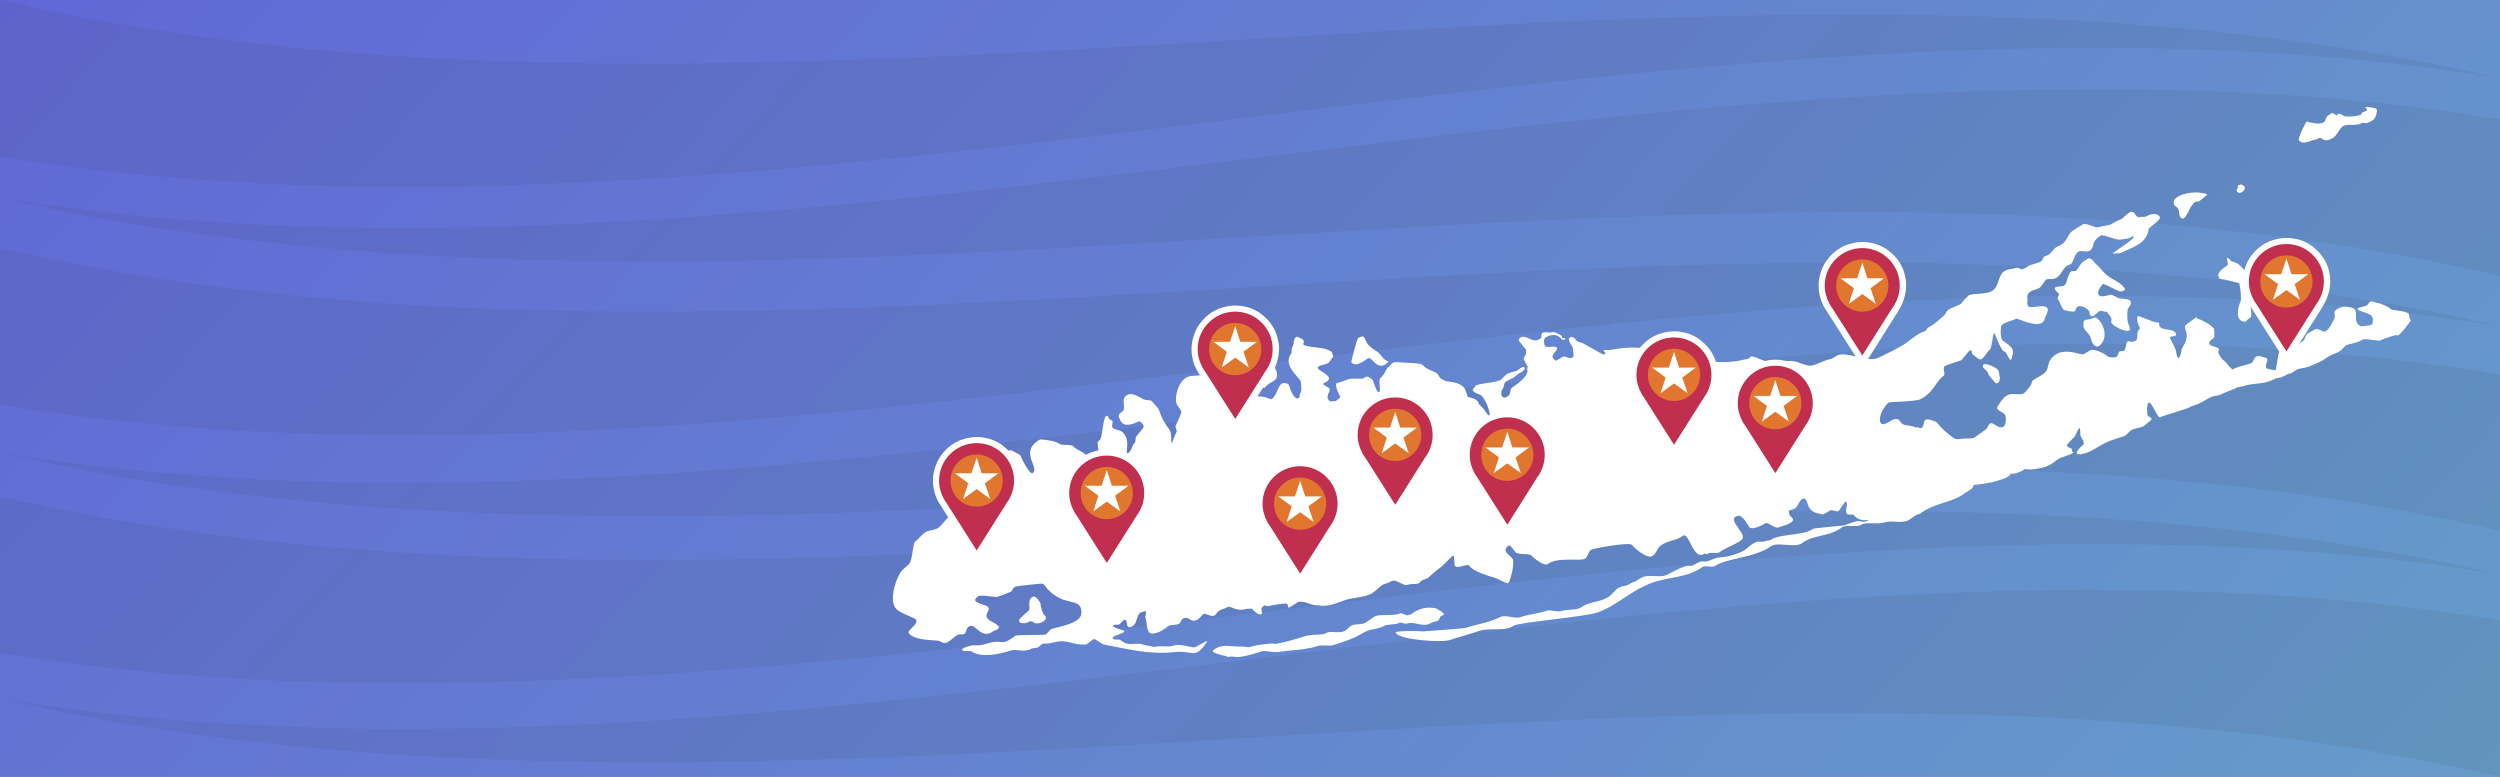 <?xml version="1.0" encoding="UTF-8" standalone="no"?>
<svg version="1.1" xmlns="http://www.w3.org/2000/svg" preserveAspectRatio="xMidYMid meet" width="1400" height="435" class="li-map">
  <rect width="100%" height="100%" fill="#808080" stroke="none"/>
  <defs>
    <linearGradient id="li-map__gr" gradientUnits="userSpaceOnUse" x1="13.398" y1="-23.205" x2="786.602" y2="423.205" gradientTransform="matrix(1.75 0 0 1.087 0 -0)">
      <stop offset="0" class="li-map__gr1"/>
      <stop offset="1" class="li-map__gr2"/>
    </linearGradient>
    <style type="text/css">
      .li-map__island,.li-map__marker{fill:#fff}.li-map__marker-bg{fill:#c02f4e}.li-map__marker-circle{fill:#e1772f}.li-map__gr1{stop-color:#6167d7}.li-map__gr2{stop-color:#669cca}.li-map__waves{opacity:.08}.li-map__wave{fill:#333}
    </style>
  </defs>
  <g class="li-map__gradient">
    <path style="fill:url(#li-map__gr)" d="M0 0h1400v435H0z"/>
  </g>
  <g class="li-map__waves" transform="scale(1.457 1.5)">
    <path class="li-map__wave" d="M960.9 198.2C658.4 130 302.5 237.1 0 168.9c302.5 48.6 658.4-77.9 960.9-29.2v58.5z"/>
    <path class="li-map__wave" d="M960.9 290C658.4 221.9 302.5 328.9 0 260.8c302.5 48.6 658.4-77.9 960.9-29.2V290z"/>
    <path class="li-map__wave" d="M0 92.6c302.5 68.1 658.4-38.9 960.9 29.2-302.5-48.6-658.4 78-960.9 29.3V92.6Z"/>
    <path class="li-map__wave" d="M960.9 103C658.4 34.8 302.5 142 0 73.8c302.5 48.6 658.4-77.9 960.9-29.2V103z"/>
    <path class="li-map__wave" d="M0 0c302.5 68.1 658.4-38.9 960.9 29.2C658.4-19.5 302.5 107.1 0 58.4V0Z"/>
    <path class="li-map__wave" d="M0 185.3c302.5 68.1 658.4-38.9 960.9 29.2C658.4 165.8 302.5 292.4 0 243.7v-58.4z"/>
  </g>
  <g class="li-map__map" transform="translate(499.825 59.906) scale(.944)">
    <g>
      <path class="li-map__island" d="M397.3 137.7c.4.5 1.8.5 1.9-.1 0-.4-.8-.4-1.5-.5-.3.1-.5.4-.4.6z"/>
      <path class="li-map__island" d="M899.8 124.7c-.2-.5 0-1.5-.3-1.9-1.6-2.2-10-1.8-10.9-3-.9-1.2-6-3.4-7.8-3.6-.6-.1-3.1-.9-4-.9-.1 0-.2 0-.3.1-.6.5-1.3 2.1-2.2 2.5-1.4.7-3.9.7-5 1.5-1.3 1 3 2.1 3.7 2.4 4.8 1.7 5.6 2.2 5 6.6-.2 1.5-5 1.3-6.3 1.7-.2.1-.3.1-.5 0-.4-.1-.8-.4-1.1-.6-4.6-3.1 1.5-9.8-6.1-10.8-1-.1-1.8-.3-2.7-.3-.5 0-1 .1-1.6.3-7 2.4-3 4.2-4.5 7.1-1.4 2.8-2.6 5.4-4.8 7.1-.3.2-.7.3-1.1.3-1.3-.1-3-1.4-4.5-1.5-.4 0-.8.1-1.2.3-1.2.9-3.9 1.9-4.9 3.2-.7 1-.8 2.7-1.8 3.5-2.6 1.9-4.3 3.2-6.4 4.9-1.1.8-2.6.9-4 .9h-.1c-1.4 0-2.8 0-3.7.7-.7.6-2 11-2.2 11-.7-.1-5-.6-5.5-1.3-1.5-2 2.7-5.7-1-6.2l-1.2-.4c-.8-.3-1.4-.4-1.9-.5-3.8-.4-2.8 3.5-5.4 4.4-3 1-8.6 2.1-10.2 3.4-.1 0-.1.1-.2.1-1.1 0-4.4-4.8-5.2-5.2-1.2-.6-3-3.3-3.4-4.7-.3-1 .9-2 .2-2.6-1.5-1-4.4-1.1-5.4-2.4-1.1-1.5 1.7-3.3 2.4-3.7.8-.6.2-3.9.3-4.9.3-2-8-6.3-9.6-6.5-.2 0-.7-.9-1.1-.9h-.1c-1.8 1.4-4.7 3.6-6.2 4.7-1 .8.4 3.4.5 4.1.7 3.6-.4 6.2-2.3 9.1-1 1.5-.5 3.6-1.6 5.3-.1.2-.5 1-.7 1h-.1c-1.1-.7-1.3-4.1-1.7-5.2-1-2.8-2.6-4.7-3.3-6.9-.5-1.3 4.3-.2 3.6-2.3-1.4-4.2-10.8-.9-10-6.3l-.7-.5c-.1 0-.2.1-.3.1-2.2 0-11.2-4.1-11.5-3.9-1.5 1.2.2 5.8.9 6.8.6.7-1.2 2.1-1.3 2.8-.1.8 0 4.2-.6 4.7-1.2.9-2.2 1.1-3 1-.7 0-1.2-.3-1.7-.3-.2 0-.4 0-.6.2-.9.7-1 4.1-1.6 5-.8 1.2-2.7.2-3.3 1-.7 1-.7 2.3-1.5 2.9-.5.4-1.3.5-2.3.5h-.4c-1.4-.1-3-.5-3.4-1.1-.8-1-5.5-3.4-8.3-3.4-.7 0-1.2.1-1.6.4-.8.6-2.6 1.5-3.4 2.1-.2.1-.5.2-.9.1-1.8-.1-5.5-1.2-6.5-1.3l-.9-.1c-.7-.1-1.3-.1-1.9-.1-4.3-.1-7.4 1.4-9.8 4.8-1.2 1.7-1.2 4.3-2.1 6.2-1.3 2.6-6.1 4.3-8.4 6.1-.6.5-.5 1.8-.9 2.5-1.1 1.6-3 4.1-4.2 5-.8.6-2.3.7-3.9.6-.8 0-1.6-.1-2.3-.1-.7 0-1.4 0-1.9.1-3.7.7-5.7 4.5-7.6 7.3-1.4 2.1 3.3 3.3 4.3 4.7 1.1 1.4.8 6.1-.6 7.1-.6.4-1.1.6-1.6.6-2.2 0-4.2-2.6-6-2.5-.1 0-.3 0-.4.1-1.2.4-1.5 2.8-2.5 3.5-2.2 1.6-4.7 3.3-6.7 4.8-.9.6-2.8.7-4.4.7h-1.4c-1 0-2.6.3-4.1.4-.9 0-1.7-.1-2.3-.5-4.1-2.8-7.4-5.7-10.2-9.3-.7-1-2.4-.9-3.5-1.6-.4-.3-1.7-.2-2.2-.3-3.1-.4-1.4 5.2-4.1 5.1-.4 0-.9-.2-1.5-.5l-1.3.2c-2.1-1.5-6-.8-8-2.2-1.3-.9-1.7-3.2-4-2.9-2.2.2-5.5 3.2-7.5 3.1-.7 0-1.2-.4-1.6-1.4-.6-1.7.2-4.4 1-6 1-1.9 2.4-4.3 3.9-5.4.6-.5 15.9-.6 18.9-2 4.7-2.3 7.4-6 9.8-9.6 1.1-1.6 2.6-3.3 4.1-4.4 1.1-.9-.8-4.6.4-5.5 1.1-.8 8-3 9.9-3.6.4-.1 4-5 5-5.8 0 0 .5-.1.8-.1.2 0 .4 0 .4.1.2.3 0 1.8.5 2.1.9.6 3.3 3.3 4.9 3.2.2 0 .4-.1.6-.2 1.9-1.4 3.2-4.4 4.8-5.6 1.3-1 1.6-9.1 2.6-10 .1-.1 1.4 3 1.4 3.1 1.1 2.4 2.1 5.3 3.6 7.3.4.5 1.6.8 2 1.4.5.6 1.9 4.3 2.8 4.2.1 0 .1 0 .2-.1.4-.3.8-2.3.9-2.8 1.7-5.5-5.6-7.1-6.5-9.6-.7-2.1-.6-4.9-.3-7.2.3-2.5 7.6-3.6 8.9-4.7h.1c1.1-.1 7.4 3.1 12 3.2 2.5 0 4.6-.9 5-3.8l.5-.9c2.5-4.8.8-5.8-2-5.9-2.2 0-5.1.6-6.9.5-.8 0-1.3-.2-1.6-.5-.2-.3-.3-1.4-.5-1.7-.2-.3.3-1.4.2-1.8-1.4-7.3 5.8-5 8.2-8.5.9-1.3 2-3.1 2.9-3.8.3-.3.8-.3 1.3-.3h.7c1.6 0 3.7.1 5.6-2.1 1.7-1.9 2.7-4.3 4.5-5.7.8-.6 2.4-.8 3-1.6 1.3-2 2-6.2 4.3-7 .5-.2 1.1-.2 1.6-.2.9 0 1.8.2 2.7.2.9 0 1.7-.1 2.4-.7 2.1-1.6 1.3-3.4 2.6-5.4 1-1.5 2.2-2.3 3.6-3.4.1-.1.4-.1.7-.1 2.1.1 7.6 2.4 10.1 2.6h.5c2.6-.3 3.9-.4 5.9-1 .7-.2 1.3-1 1.9-1 .2 0 .3 0 .5.2.9 1.1-10.9 8.6-12.2 9.6-.5.3 0 .5.8.5 1.3 0 3.6-.3 4.2-.6 7.4-3.6 14.9-5.3 16.1-14.2l.8-.6c.9-1.5 7.2-4.7 5.5-6.8-.7-.9-1.9-1.3-3.1-1.3-2 0-4.2 1-5.1 1.6-.2.1-.5.1-1 .1h-1.5c-.3 0-.5 0-.7.1-.2.1-.4.1-.5.1h-.4c-1.9-.2-2.2-3.4-4.2-3.2-.2 0-.3.1-.5.1-2.4.8-4.4 3.9-6.2 4.5-1.4.5-3.7 1.7-4.8 2.5-1.3 1-6.5 1.4-8.2 2-.1 0-.3.1-.4.1h-.5c-1.9-.2-5-1.9-7.1-2-.6 0-1.1.1-1.5.4-1.5 1.2-5.9 3.1-7.4 5.3-1.3 1.8-2.6 4.7-4.1 5.9-1.1.9-3.2 1.6-4.4 2.5-1.4 1-2.6 3.1-3.9 4.1-.7.5-2.1.7-2.7 1.1-1.1.8-.9 2.7-3.1 3.5-1.8.6-4 1.2-5.8 1.8-.5.2-2.2 1.6-4 2.2-.2.1-.3.1-.5.1-.9 0-1.8-1-2.6-1-.1 0-.3 0-.5.1-2.4.8-5.5.6-7.7 2.3-3.1 2.4-2.9 8.6-6.3 11.1-3 2.3-9.6 1.8-13.6 2.6-1.2.2-4.1 3.7-4.9 4.9-.8 1.2-6.5 2.8-8.1 4.1-1.1.9-1.6 2.6-2.5 3.4-2.3 1.7-5 4.7-7.6 6l-1.2.8c-1.2.1-1.5 2-2.3 2.3-4.2 1.4-8.3 4.8-11.7 7.4-2.4 1.8-14.8 8.1-17.3 8.9-.7.2-1.4.3-2.2.4-4.9.2-12-2.6-17.3-2.8-.9 0-1.7 0-2.5.2-1.7.3-3.5 2.2-5.3 2.6-4 .7-7.6 3.2-11 3.8-.4.1-.8.1-1.2.1-3-.1-6.5-2.2-9.1-2.6-1.2-.2-2.3-.2-3.3-.2-3 0-5.3.7-8.2 1.6-.1 0-.3.1-.4.1-2.6 0-11-4.2-13.5-4.5l-1 .6c-.8 1.4-2.9 1.1-4.6 1.6-.7.2-1.5.3-2.2.5-.2 0-.5.1-.7.1-.5.1-1 .2-1.4.2-.3 0-.6.1-1 .1h-.2c-17.2 2.1-34-5.3-51.6-7.7-7.9-1.1-14.6-.4-21.5.9-.9.2-3.1-.3-3.7.2-.1.1 1.1 1.5 1.3 1.6.2.3-1.3.9-1.4.9-.1.1-11.5-6.5-12.2-6.8-.9-.4-2-.5-2.8-.9-1.5-.7-2.3-3.4-4.4-2.6-2.5.8.6 4.9 1.1 5.5.3.4.9 6 .6 6.2-2.7 2-3.8-.9-6.3-.1-.6.2-3.9 2.7-4.4 2.2-.3-.4-1-.7-1.3-1.1-1.8-2.3 3.3-5.1 2.2-6.5-1.1-1.5-6 .5-7.1-1-.4-.6-1-3.9.1-4.8 2.9-2.2 7.3-2.6 9.9.8.1.1.5.2 1 .2.1 0 .2-.1.3-.1.3 0-.5-.3-.7-.5-.6-.4-.4-1.4-.7-1.6-1-.7-4.1-2.8-6-2.1-1.5.5-4.1-.6-5.4.4-1.7 1.3 1.3 2.7-3 4.2-3.6 1.2-7.2-3.8-10.5-1.2-.2.2-.3.9-.5 1-.6.4 3.9 5.1 4.5 6.2l-.3.9c.9 1.5-1.7 2.9-1.2 4.5.5 1.4 1.3 2.9 2.2 4.2.2.3-.3 1.3-.2 1.6 1.4 4.2-7 9.6-9.1 11.1-1 .7-.7 2.9-1.5 4-1.1 1.7-3.8 2.9-4.7.3-.3-.8.1-3 .6-3.4.9-.7.7-3.6 1.9-4.5 1.3-1 4.5-2 5.6-3.1.7-.7 2.3-2 3.3-2.3.5-.2 2.8-1.8 2.4-2.8-.7-1.9-4.3 1.7-5.1 1.9-2.1.5-4.4.9-6.2 2.3-1 .8-2.3 2.8-3.6 3.2-4.6 1.6-9.6 1.5-13.9 2.9-.6.2-.9 1.5-1.4 1.8-2.4 1.8 2.7 3.4 3.7 3.8 2.8 1.1 6.5 10.5 5.6 13.1l-2.6-3.4-.4-.6c-.8-1.3-2.5-2.5-3.5-3.9-.1-.1 0-.5 0-.6-.4-.6-.8-1-1.4-1.5-1.2-1.1-4.5-1.2-5.3-2.3-.2-.3.1-1-.2-1.3-.5-.7-.7-2-1.1-2.8-.5-1.1-2.3-2.5-3.4-3-2.1-1-4.6-1.3-7.1-1.6-.2 0-.9 0-1-.1-.3-.3-1.6-.9-2.1-1.1-1.3-.5-2-2.3-2.6-3.1-.9-1.2-5.4-2.6-6.9-3.6-1.2-.8-2-2.3-3.6-2.5l-.5-.1c-1.7-.3-14.8-1.1-15.2-.8-1.2.9-2.4 2-3.3 3l-.7.8c-.9 1.9-2.1 4.2-3.7 5.4-1.7 1.3.5 7.4-.8 8.4-1.4 1.1-3.4-6.3-3.8-7-.5-.7-1.5-1.2-2.3-1.8-1.6-1.1-2.9.9-4.2.9-2.7.1-5.8-.4-8.2.4-2.2.7-3.7 1.6-6.4 2.1-2.2.4 1.1 7.2 1.7 8 .4.5-1.2 1.7-1.4 1.8-.6.4-1 1.2-1.8 1-.8-.1-2.2.5-2.9 0-3.5-2.4 1-6-.3-7.6-.2-.3-4.2-2.3-3.7-2.7.8-.6 4.1-1.8 3.4-3.6-1-2.9-8.4-4.8-6.1-6.6 1.6-1.2 4.3-1 6-2.3.9-.7 1.6-2.5 2.5-3.2.3-.2.1-1.2 0-1.3-.3-.4-.3-1.6-.8-2-4.2-2.8-10.1-2.2-15.2-3.5-.2 0-1.3-.5-1.4-.6-.4-.5.5-2.1 0-2.8-.3-.4-3.7-2.4-4.4-1.9-1.8 1.3-1 4.2-2.3 6.1-.7 1 0 2.8-.7 3.8-4.4 6.4 2.4 11.9 5.3 15.7 1 1.4.6 3.5.8 5.3.1 1.1-.4 2.2-.8 3-.2.4-.2.8-.2 1.1v.6c0 .1-.1.1-.1.2v.1c-.1.1-.1.2-.2.2-.6.4-1.1.5-1.7.3-.4-.2-.8-.5-1.2-1-1.7-1.9-2.9-5.9-3-6.4l-.6-1c-6.3-3.1-5.4 5.6-9.7 8.8-.8.6-3.4-1-4.1-1.1h-1.1c-.1-.1-.2-.1-.3-.2-.4-.1-1-.2-1.5-.2-.5-.1-1.8.2-2.5-.2-.1-.1-.2-.1-.2-.2-1.1-1.5.5-4.7-1.2-5.9-.2-.1-.3-.2-.5-.3-.2-.1-.3-.2-.5-.2-.2-.1-.5-.3-.7-.4l-.3-.3c-.5-.5-1.6-1.3-2.4-1.6-.3-.1-.5-.2-.6-.2-1.7-.2-3 .4-3.5 1.5s-2.3 1.2-2.7 1.3c.1-.2-1.9-1.6-.9-3.1.4-.6 7.5-3.6 7.7-3.6.9.1 1.7-.5 2.5-.8h.1c.1 0 .2 0 .4.1 1 .2 3.1.7 4.9.8h1.2c.2 0 .5 0 .6-.1.1 0 .2-.1.3-.1.3-.2.3-.4 0-.8-1.4-1.8-4.3-1.7-5-2.5-.3-.4-.6-.7-1-.9-.5-.3-1-.4-1.6-.5-.2 0-.4-.1-.6-.1-.3-.1-.6-.1-.9-.2l-1.2-.3c-1.3-.5-2.6-.8-3.9-.9-.4-.1-.8-.1-1.2-.1-6.9-.5-12.7 2.7-18 6.8-.3.2-.8.2-1.3.2h-1.4c-6.9.8-9.1-.5-12.8 4.9-2 3-4 10.3-1.6 13.4.8 1 1.6 2 2.1 3.4.2.7-2.7 7-3.3 8.2-.6 1.2.5 1.6.4 2.8l.2 1c-.4-.4-2.8 6.8-2.9 6.6-.9-1.2.3-5.5-1.5-8-2.9-3.8-4.7-7.1-6-11.2-.7-2-3-3.8-4.4-5.6l-.3-.3c-.4-.2-.9-.3-1.4-.3-.9-.1-1.8-.1-2.4-.3-.2-.1-.3-.1-.5-.2h-.1c-.2-.1-.5-.2-.8-.4-.5-.3-1.1-.6-1.7-.9-.3-.2-.6-.3-.9-.5-2.4-1.2-5-2.1-7.2-.4-3 2.3-.1 6.5-1.8 9-.5.7-3.1 1.7-2.5 3.5 1 2.9 2.1 4.5 4.4 4.7h1.1c.3 0 .6-.1.9-.1.9-.1 2-.4 3.3-.9.2-.1.8-.3 1.3-.6l.9-.3c.3-.1.5-.1.7-.1.1 0 .2 0 .2.1.5.7 2.7 2.3 1.7 3.7-1.5 2.2-3 3.5-4.2 5.3-.5.7-.3 3.3-.9 3.8-1.5 1.1-1.9 4.6-3.4 5.6-.3.2-.6.5-1 .4-.4 0-.2-2.9-.1-3.3.3-1.9.1-4.8-.8-6.6-.7-1.4-1.5-2.3-2.3-2.9-.3-.2-.5-.3-.8-.5-.4-.2-.7-.3-1.1-.4-.2 0-.3-.1-.5-.1-.3-.1-.7-.2-1-.3-.3-.1-.5-.1-.7-.2-.1 0-.1 0-.2-.1-.2-.1-.3-.2-.5-.2-.4-.2-.7-.5-.9-1-.4-.8.6-2.9.1-3.5-.4-.5-1.6-.8-2-1.4-.2-.3-.4-1.3-.9-1.6-.1 0-.2-.1-.3-.1-2.7-.4-2.4 14.3-4.7 14.7l-.9 1.1c.2 2.3.9 10.5 1.6 11.4 0 .1 0 .1.1.2 0 .1.1.2.1.2v.2c0 .1 0 .2.1.2v.7c0 .2-.1.4-.2.6v.1c-.1.2-.2.3-.3.5l-.1.1-.4.4c-.1.1-.3.2-.5.3h-.1c-.2.1-.3.1-.5.1h-.1c-.2 0-.3 0-.4-.1h-.1c-.1-.1-.3-.2-.4-.4-1.3-1.8-3.8-4.7-5.3-6.7-1.7-2.2-6.3-3.5-7.9-5.5-1-1.3-6.5-.4-7.9-1.3-2.6-1.8-5.8-2.1-9.3-2.6-2.6-.4-2.8-.2-4.6 1.2-2.9 2.2-3.8 4.5-3.8 6.8 0 3.8 2.6 7.4 2.5 9.9 0 .7-.3 1.3-.9 1.8-1.9 1.4-6.7-8.6-7.2-10.1-.3-.9-3.9-2.3-4.8-3-1.2-.8-2.5.4-3.8-.5-7.8-5.3-19.6 8.3-24.7 14.4l-.4 1.2c-6.5 3.2-5.6 21.5-8.4 23.6-2.7 2.1-3.8 4.7-6.7 6.9-2.3 1.7-5.9 1.3-8 2.8-2 1.5-4.1 4.2-6 5.7-1.1.9-1.4 10.1-3 12.4-1.5 2.2-3.8 3.1-5.4 5.5-2 2.9-4.5 9.6-4.6 15-.1 2.5.3 4.7 1.5 6.2 2.1 2.7 7.7 4.5 11.2 6.2 1 .5 1.4 1.1 1.3 1.8-.2 2.2-4.8 5-4.7 6.5 0 .1.1.3.1.4 3.1 4.1 11.5 4 17.4 4.5l2 .8c3.6 2.4 6.9-3.3 10-4.4 1.2-.4 2.7.3 3.7-.5 1.6-1.3.5-4.1 3.8-4.7 2.9-.5 6.6 8.3 13.4 3.1 1.1-.8 2.4-.5 3.1-1.9 0-.1.1-.2.1-.3 0-1.4-4.6-3.5-5.5-4.1-1.6-1.1-2-2.1-1.9-3 .1-1.5 1.5-2.8 1.4-4-.1-.5-.3-.9-.9-1.3-2.1-1.4-7-1.9-7.2-3.7-.1-.6.4-1.3 1.7-2.3 1.5-1.2 9.4.6 11.4.3.9-.2 8-2.9 8.2-3.1 1.2-.9.5-2.2 2.8-3 1.2-.4 14-1.7 14.6-1.7.3 0 1.6 0 1.8.2 2.6 3.4 4.8 6 10.3 8.7.5.2.9.4 1.4.6.1.1.3.1.4.1.4.1.7.2 1.1.3.1 0 .2.1.4.1 1 .3 2 .5 3 .8.3.1.6.2.9.2.1 0 .3.1.4.1.4.1.8.2 1.1.4.1 0 .1 0 .2.1.3.1.6.3.9.4.1.1.2.1.3.2.2.1.4.3.6.5.9.8 1.5 2 1.5 3.9v.3c0 .4 0 .8-.1 1.2-.8 5.6-13.4 7.4-17.6 8.8-1 .3-2.4 2.5-3.3 3.2-.6.5-17.5.2-18.1.7-1.3 1-5.5 4.2-7.6 3.9-6.4-.9-8.2.9-13.3 1.8-1.8.3-4.3-.2-5.8.3-.6.2-5.8 1.5-4.8 2.7.1.1.2.2.4.3 1.2.5 4-.2 5 .4 6.2 4.2 17.8 1.3 23-.5 3.1-1.1 7.7.8 10.5-.4l1.4-.3c1-1 3.1-.7 4.3-1.1 1.1-.4 1.8-1.8 3-2.2.8-.3 2.3-.1 3.2-.2 2.3-.3 4.6-1 6.8-1.3 4.7-.5 9.2 2.1 13.7 1.9h1.7c1.3.2 4-3.4 5.3-3.2 1.1.2 4.3 2.9 5.3 3.1 14.9 2.9 27.5 6.2 42.1 4.6 11-1.2 12.2 4.5 19-5.5.3-.4.4-.7.4-.8-.1-1-6.4 3.7-7.8 3.5-4.6-.6-8.3-2.4-13-.8-2.1.7-7.6-.4-10 .5-.6.2-8-1.6-9-1.8-2.5-.3-6.4.7-8.8-.5-.9-.4-1.9-1.1-2.7-1.7-1.2-.8-4.2.2-4.7-1v-.3c.3-1.6 6.6-2.4 6.9-3.9v-.3c-.1-.2-6.2-1.7-6.6-2.9-.1-.2 0-.4.2-.5.6-.5 2.3 0 3.2-.3 1.1-.4 2.7-3.4 3.9-2.8 1.6.8-.1 5.8 3.9 3.9s1.8-8.5 7.1-8.8c.1 0 .6-.7 1-.2.2.3.3.6.3.9 0 .8-.5 1.7-.5 2.5 0 .2 0 .3.1.4 1 2.8.4 9.9 4.3 9.4 4.3-.5 6.7-2.5 9.7-4.8.1-.1 4.7-.4 5.7-.9 1.1-.5 1.6-2.5 2.3-3 2.8-2.1 4.9 1.6 7 1.1 3-.6 3.7-2.7 5.3-3.9 1.1-.8 4.5 1.5 6 1 2-.7 1.5-1.7 3.2-2.9 1.5-1.1 3.8-1.3 5.3-2.4.7-.6 4 1 4.6 1.2 5 1.3 5.5-.5 8.7-.1.1 0 .9-.3 1.1 0 .5.6 3.6 3.8 5.1 3.3.6-.2.8-.5.9-.8 0-.5-.3-1.1-.4-1.8v-.3c0-.7.4-1.4 1.5-2.3.4-.3 2 .5 2.5.3.4-.1 10.7-2.2 11.4-1.2.3.5.3 1.7.6 2.1.2.3 5-2.8 5.2-3 .1-.1.3-.2.5-.3.1 0 .1 0 .2-.1.1 0 .3-.1.4-.1h1.6c.2 0 .3 0 .5.1h.3c.2 0 .4.1.5.1h.2c.2.1.5.1.7.2.9.3 1.9.6 2.7.9.1 0 .2.1.3.1.1 0 .3.1.4.1.1 0 .2.1.3.1.1 0 .2.1.4.1.1 0 .2.1.3.1.1 0 .2.1.3.1.1 0 .2 0 .3.1h.3c.4 0 .7.1 1 0l.9.1c6.1 1.2 11-1.2 16.5-3.1 4.3-1.5 10.5-1.4 14.9-3.5 2.3-1.1 4.5-3.6 6.4-5 1.8-1.4 4-1.3 5.5-2.4 3.1-2.4 7 3 10.5 1.8 2-.7 4.2-.1 6.2-.8.6-.2.9-1 1.5-1.5 1.2-.9 2.8-.8 4.1-1.8 1.4-1.1 2.3-2.2 3.6-3.2l1.5-1.3c3.8-2.3 6.8-6.4 9.7-8.7.9-.7.7 5.7 1 6 1.7 2.3 7.3-1.5 8.5 0 2.6 3.5 10.8 5.9 15.3 7.2 1.2.4 7.2 3.6 7.7 3.3 1.6-1.2 3.9-11.3 3-14-1-2.8-7.5-4.7-2.5-8.5.7-.5 3.2 2.9 3.9 3.9 1.6 2.1 8.4.3 10 2.5.4.6 7.1 6.3 9.3 4.6 5.7-4.4 19.6-1.3 22.2-3.2 1.5-1.1 1.8-4 3.3-5.1 1.3-1 23-4.8 24.4-3 1.4 1.8 8.3 7.9 11.6 6.8 2.7-.9 3.3-4.8 5.3-6.3 4.3-3.3 9.2-2.8 13.4-5.9 3.5-2.7 6.3 15.3 12.6 10.6.3-.3 1.5.5 1.8.2 2-1.5 5.8.2 7.5-1.2 3.7-2.8 8.6-4 12.8-7.1 4.2-3.2-9-12-2.9-14.1.5-.2 1.6-.5 2.2-.1 3.1 2.1 3.2 3.7 5.4 6.6 1.6 2.1 8.8-1.8 9.6-2.4 1-.8 6.3 3.7 7.8 2.5.7-.5 10.5-2.5 8.1-5.5-.9-1.2-1.6-.9-1.9-2.5l-.2-1c.3-.4-.3-.7-.1-.9.1-.1 3-.8 3.9-1.5 1.6-1.2 2.7-5.3 4.6-5.6 4-.7.5 7.6 9.9 8.9.3 0 1.6.5 2 .5h.1c1.4-1.1 2.7-1.4 4-2.4.2-.1.3-.2.5-.2 1.1-.2 2.8.8 4 .7.3 0 .6-.1.8-.4.5-.6 3.4-5.4 4.1-5.5h.1c1.5 2-.6 4.7.2 6.9.5 1.6 3.8.5 4.3 1.1 1.8 2.3 4.7 3.7 8.5 3h.4c-.5.4-1 .7-1.7.9-.2.1-.4.1-.6.1-1.4.2-3.2-.4-4.6-.3-1 .1-6.5 2-7.2 2.5 0 0-.9.1-2.3.2h-.3c-.4 0-.9.1-1.4.2-.3 0-.7.1-1 .1-.4 0-.9.1-1.4.1-.3 0-.6.1-.9.1-2.3.2-4.7.5-6.6.7-.4 0-.8.1-1.1.1-.3 0-.5.1-.7.1h-.3c-.4 0-.8.1-1.1.1-.3 0-.5.1-.6.1h-.1l-1.2.4c-.4.2-.8.5-1.2.7-.1.1-.3.1-.4.2-.3.1-.6.3-1 .4-.2.1-.4.1-.6.2-.3.1-.6.2-1 .3-.2.1-.5.1-.7.2-.3.1-.6.2-1 .2-6.7 1.5-15.6 1.6-19 4.2-.9.7-2.5.2-3.4.8-.9.7-3.9 0-5 .4-2.6.9-4.8 3.1-6.7 4.6-1.5 1.2-4.8 2.3-6.7 3-2.9 1-6.5 1.5-9.7 1.8-2.5.3-4.7 2-7.3 2.3-1 .1-1.8-.3-2.8 0-1.9.5-3.1 1.7-4.7 2.3-1.4.5-3.1 0-4.5.5-4.1 1.4-6.8 3.1-11 5.1-3.7 1.8-9.8-.2-13.6 1.1-2.5.8-4.3 2.9-7.1 3.5l-2 1.2c-2 1-4.4.7-6.6 2.4-1.6 1.2-2.7 3-4.7 4.5-4.9 3.7-11.7 2.8-16.8 6.6-2.3 1.7-8.8 1.1-11.7 2.1-2.6.9-6.2-1-8.8-.1-5 1.7-10.4 2-15.6 3.8-3.2 1.1-8.5-1.7-11.8-.1-7.2 3.5-13.9 4.2-20.4 6.4-1.2.4-24.9 2.1-25.4 2.1-2.5-.3-16.7-.4-16.3.7 1.4 4.2 26.8 6.2 32.3 4.4 6.2-2.1 11.3-3.3 17.3-5.4 6.2-2.1 15.5.6 20.4-3.1 2.4-1.8 42.3-5.3 49.4-7.7 12.3-4.2 20.1-13.4 33.5-18 9.3-3.2 20.9-2.9 28.9-9 1.7-1.3 6.2.5 7.9-.8 5.6-4.2 24.1-5 32.6-11.4 4.3-3.3 14.5 1.3 19.1-2.2.4-.3.7-.5 1.1-.8.7-.4 1.4-.8 2.1-1.1.2-.1.3-.2.5-.2 0 0 .1 0 .1-.1 5.1-2 11.5-2.4 16.8-5.2.1 0 .1-.1.1-.1.4-.2.8-.4 1.2-.7.3-.2.5-.4.8-.5.2-.1.4-.2.5-.4 2.8-2.1 9.2.2 11.7-1.7 2.3-1.7 9.9-.1 13.1-1.2 2-.7 4-.7 6.1-.6.6 0 1.2.1 1.8.1 2 .1 4.1.1 5.9-.5 2.1-.7 4.5-3 6.4-3.9l1.5-.3c7.9-6.6 18.6-6.2 26.8-12.4.6-.5 5.7-3 4.8-4.7 2.6-.1 11.7-1.7 12.5-2 3.2-1.1 6.2-1.5 9-3.6.3-.2.5-.8.7-1.4.2.2.4.3.8.3 1.4.1 3.8-.8 4.4-1 1-.4 2.4-1.2 3-1.6.1-.1.3-.1.7-.1.8 0 2.1.2 2.7.2h.3c3-.2 6.4-.9 8.9-1.7 2.6-.9 5-2.7 6.8-4.1 2.6-2 7-2.2 9.8-4.4l-.9-.3c-.1-.5 0-1.6-.5-1.9-1.9-1.3-1.2.2-2.7-1.8-.3-.4 3.7-4.5 4.2-4.8.9-.7 2.6-5.7 3.3-5.6.7.1.3 4.5.8 5.1.6.8 2.3 3.2 1.6 4.6-.1.1-7 5.8-2.6 5.9.3 0 .6 0 1.1-.1 5.1-.6 9.9-4.5 14.4-6.7 3.4-1.7 7.6-2.8 11.1-4 1.4-.5 2.8-2.4 3.8-3.2 2.5-1.9 6-1.3 8.4-3.1 1-.8 2.5-2.3 3.8-3.2.1 0 .5-.9.3-1.1-.5-.7-2-.9-2.3-2-.4-1.3-.6-6.4.6-7.3.1-.1.2-.1.3-.1 1.7.1 5.1 9.3 6.4 8.8 2.5-1.1 16.6-5.2 17.4-5.8 1-.8 3.3-1.4 4.5-1.8 2.6-.9 5.5-3 7.8-4.1l.5-.2c1.8-1 3.9-.7 5.7-1.5 2.6-1.3 5.5-2.3 8.3-3.5.5-.2 1.1-.7 1.7-.8 1.8-.3 3.6-.9 5.3-1.3 3.2-.8 7.1-.9 10.5-1.5 2.4-.4 4.9-1.5 7.1-2.5 1-.5 2.5-.3 3.4-.8 1.3-.6 2.7-1.3 3.9-1.9l1.1-.3c1.8-.4 2.7-1.7 4.2-2.4 1.9-.8 4.1-.7 6.1-1.4 2.9-1 5.6-2.2 8.2-3.5 1.8-.9 3.6-2.5 5.3-3.3 2-1 4.5-1.6 6.5-3.2 1.1-.8 2-2.7 3.6-3.2 2.8-.9 6.3-1.1 8.7-2.9.4-.3 1.3-.4 2.3-.4 2.3 0 5.7.7 7.5.8h.6c.3 0 .6-.1.7-.1.9-.7 7-2.7 8.7-3.1h.4c.3 0 .6.1 1 .1.2 0 .3 0 .4-.1 1.5-.5 6.2-6.9 7.5-8.8-.5-.4-.7-1.2-.9-1.9z"/>
      <path class="li-map__island" d="M305.3 306.4c3.6-1.2 7.8 1.4 11.7.7 1.3-.2 2.3-1.1 3.5-1.5 1-.3 2.5-.4 3.5-1.2.6-.5.6-1.9 1.3-2.4.4-.3 2.1-.5 1.8-1.2-.3-1-3.8-2.8-4.7-3.4-6.4-1.2-10.8.5-14.7 3.5-.4.3-1.3.2-1.7.5-1.1.9-4-1.8-5.2-.9-1.7 1.3-11.8.6-13.6 1.3-2.9 1-4.5 3.1-7.2 4.4-2.3 1.1-6.2.2-8.2 1.7-1.2.9-2.5 2.4-3.7 3-2.8 1.4-6.7.1-9.7.7-1.1.2-2 1.1-3.3 1.2-1.5.2-2.9.2-4.4.3-.5 0-.9.1-1.4.1-.3 0-.7 0-1 .1-.8.1-1.6.2-2.3.3l-.7.1c-4.8 1.6-11.9 3.7-17.2 4.7-.3.1-.7.1-1 .1-.9 0-1.8-.3-2.9-.2-.2 0-.4 0-.6.1-.7.1-1.4.1-2.1.2-1.8.2-3.6.4-5.2.7-1.5.3-2.9.6-4.4 1.1-.1 0-.3.1-.4.1-1.1.1-2.6-.5-3.6-.4-5.2.2-8.9-.9-12.6-.2-1.7.3-3.3 1-5.1 2.4-1.8 1.4 6.5 3.3 7.5 3.4l1.4.6c.3-.1.5-.1.8-.2 1.6-.3 3.2.2 4.7.2h.8c.4 0 .8-.1 1.3-.2h.3c3.7-.6 7.8-1.8 11.3-3 .5-.2 1-.2 1.5-.3 2.4-.2 5.5.7 8.1.6.4 0 .9-.1 1.3-.1.9-.2 1.8-.3 2.8-.4.3 0 .7-.1 1-.1.6-.1 1.2-.2 1.8-.2.5-.1 1-.1 1.5-.2.7-.1 1.3-.1 2-.2s1.4-.1 2.1-.2c.4 0 .8-.1 1.2-.1.6-.1 1.1-.1 1.7-.2.4-.1.8-.1 1.2-.2.5-.1 1.1-.2 1.6-.3.4-.1.8-.2 1.3-.2l1.5-.3 1.2-.3c.3-.1.6-.2 1-.3.4-.1.7-.2 1.1-.3 3-1 6.9.3 9.7-.7 3.8-1.3 8.8-2.8 12.8-4.7 3.5-1.7 6.1-3.8 9.5-4.4 1.8-.3 5.9-1.1 7.3-2.1 1.3-1 6.8-.9 8.3-1.5 1.2-1.4 3.8.6 5.5 0z"/>
      <path class="li-map__island" d="M713.9 124.9c-.5-.3-3.2 1-4 1.1-3 .3-3.2.2-3.5 3-.4 3.1 3.3 5 4.2 7.4.8 2.3 1 4.7 3.3 5.5.3.1.7.2 1.1.3 6.6-3.8 4.2-13.7-1.1-17.3z"/>
      <path class="li-map__island" d="M656.2 156.8c-.5-1.4-1.6-1.7-2.8-2.5-.6-.4-2.3-1.2-3.9-1.6-1.2-.3-2.4-.3-2.6.5 0 .1-.2.9-.1 1 .6.8 1.5 1.8 2.4 2.5.6.5.7 1.7 1.2 2.4.9 1.2 2.2 2.6 3.1 3.8.4.6.8.9 1.2 1 1.6.5 2.6-2.5 2-4.2-.2-.5-.1-1.6-.5-2.9z"/>
      <path class="li-map__island" d="M282.4 149c2.2-.7 5.6 8.9 11.9 2-3.3-.7-4.1-4-6.9-5.9-1.7-1.1-4.1-2.7-5.2-4-1.2-1.5-1.6-3.4-2.7-4.8-.4-.6-2.9.4-3.2.7-1.1.8-4.2 14.3-4.2 14.4 3 3.7 8.6-1.8 10.3-2.4z"/>
      <path class="li-map__island" d="M734.6 116.4c.2-1.4-.8-2-2.1-2.3-1.3-.3-3-.3-4.3-.5-.4-.1-.7-.1-1-.2-1-.4-3.1-1.9-4.4-2h-.5c-1.2.4-3.7 1.1-5.4.9-.6-.1-1-.3-1.3-.7-1.5-1.9 1.5-5.8 2.4-6.5.1-.1.3-.1.6 0 1.8.5 7.2 3.6 9.2 4.2.2 0 .3.1.4.1.8.1 3.8-.4 2.7-1.9-3.1-4-5.8-4.1-10.2-7.5-2.8-2.1-4.4-4.9-6.8-6.8-.7-.5-2.2-3.2-3.8-3.4-.4 0-.7 0-1.1.3-1 .8-2.8 1.4-3.9 2.8-1.2 1.5-1.9 3.4-3 4.2-.7.5-2.4 0-3 .5-1.7 1.3-2.2 5.8-3.4 7.7-1.1 1.7-4.6.7-6 1.8-1.2.9 2.1 3.5 2.2 3.8.3.8-1.2 2.3-.6 3.1 1.1 1.5 2.1 4.6 3.2 6.2.2.2 1.1.5 2.2.7 1.8.4 4.2.6 4.5.4.9-.7.7-2.6 2.1-3 .6-.2 1.4-.2 2.1 0 2.4.5 5.1 2.5 4.8 4.6-.1.5.1.7.4.8.2 0 .4 0 .5.1.2 0 .3.1.3.3-.5.1-.8.2-.1.4.1-.2.1-.3.1-.4.5-.1 1.3-.2 1.3-.2 1.9-1.4 2.7-3.4 5-2.9.3.1.7.2 1.1.4h.1c.3 0 .8 0 1.1.1.1 0 .2.1.3.1 1.3 1.7 2 1.7 2.8 4.1.2.6-.3 1.6-.1 2.2.5 1.3 4.4 3.8 7.5 4.6 1.4.4 2.6.5 3.3 0 .9-.7-.8-3.6-1.1-5.3-.2-1.2-.6-7.3.6-8.2.5-.8 1.2-1.4 1.3-2.6z"/>
      <path class="li-map__island" d="M798.9 51c.5 0 1.1-.2 1.6-.5.2-.1.4-.3.6-.5.6-.5 1-1.2 1.1-1.9.1-.9-.6-1.5-2.3-2.2-.4.3-1.2.3-1.5.5-.6.4-.3 1.1-.4 1.6-.1.5-.9.8-.6 1.6.3 1 .9 1.3 1.5 1.4z"/>
      <path class="li-map__island" d="M762.3 59.9c1.6 2.1.3 4.4 2.1 6 .3.2.6.4.9.3.1 0 .3 0 .4-.1.1 0 .2-.1.4-.2 1.7-1.1 3.4-5.6 3.9-6.4.5-.8 1.9-2.6 2.6-3.1.6-.5 2.1-.1 2.7-.6 1.4-1 2.9-2.4 4.1-3.3 1.4-1.1-2.4-1.5-3.7-1.6-.7-.2-1.7-.2-2.7-.2-5.6 0-14.5 2.4-12.8 7.2.3 1 1.5 1.2 2.1 2z"/>
      <path class="li-map__island" d="M787.9 102c.8.2 2.3.4 2.4.4.2 0 1.5.3 3.1.7.2.1.4.1.7.2.5.1 1 .2 1.5.4 1.7.4 3.2.8 3.3.9.1.1.8 4.6.8 4.9.1 1.4.5 4.9-.1 6.1-1.6 3.3-2.9 10.2 1.1 11.5.6.2 1.3.3 2.1.2.9-1.3 2.2-2 2.9-2.6.9-.7-.2-5.2 0-6.8.2-1.1 1.4-1.4 1.8-2.3 2.3-5.8 1.5-13.7-3.4-17.1-2.4-1.6-3.9-3.7-5.6-5.2-1.3-1.1-3.6-1.2-4.9-2.3-.1-.1-1-1.4-1.5-1.5h-.2c-.9.7.9 3.7 0 4.4-2.3 1.8-7.4 4.4-4.6 8 .1 0 .3.1.6.1z"/>
      <path class="li-map__island" d="M836.7 21.1h.9c.6-.1 1.3-.2 2-.4.4-.1.8-.2 1.2-.4 1.2-.4 2.3-.8 2.9-.8 1.2-.1 1.7-.9 2.7-1.1h.4c1.2 0 1.9 1.4 3.7 1.4.2 0 .5 0 .7-.1.8-.1 1.8-.5 3.1-1.2 3-1.7 4-6.5 6.9-7.5 2.7-.9 8.1.3 10.5-1.5.1-.1.3-.1.5-.1.6 0 1.4.2 1.9.2h.3c3.4-1.2 5.5-2.2 6.1-6.6.1-.4.1-1.6-.3-1.9-.5-.4-2.1-.7-3.6-.9-.5-.1-1-.1-1.5-.1h-.7c-.4 0-.7 0-.9.1-.1 0 1.7 1 .9 1.8-.3.8-1.9.8-2.6 1.3-.3.2-.3.9-.7 1.2-.8.6-4.6 1.2-7.3 1.2-1.2 0-2.2-.1-2.6-.3-.2-.1-.8-.5-1.4-.8-.2-.1-.3-.2-.5-.2-.5-.2-1-.4-1.3-.4h-.3c-.5.2-.6.8-.9 1h-.2c-.6-.2-1.9-1.4-2.7-1.3-.1 0-.3 0-.4.1-.6.5-1.5.9-2.2 1.5-1.7 1.3-.5 3.3-3.2 4.2-.8.3-1.8.4-2.8.3-1.1 0-2.2-.2-3.2-.4h-.1c-.5-.1-.9-.2-1.3-.3-.3-.1-.5-.1-.7-.2-.2-.1-.4-.1-.6-.2-.2-.1-.4-.1-.4-.1-.6.2-5.3 9.6-4.8 11 .6 1 1.4 1.4 2.5 1.5z"/>
      <path class="li-map__island" d="M220.9 160.2c-1.5 1.1-3.8 6.5-.1 6.3 2.2-2.6 3.9-3 5.6-4.2 4.1-3.1.2-8.7-2.9-11.1-.3-.3-.7-.5-1-.7l-.6-.3c-.2-.1-.4-.1-.6-.2h-.5c-4.9 1.7 3.2 7.9.1 10.2z"/>
      <path class="li-map__island" d="M75.3 303.9c-1.6 3.2 4.9 2.7 6 1.2 1.9-.1 2 .4 2.7.9 2 1.3 7.8-.9 6.9-3.6-.2-.5-.6-.8-.9-1-1.1-1-2.1-5-2.2-6.6-.1-1-2.8-4.9-4.2-4.4-4.2 1.4-1.5 7.4-2.7 8.2-.7.6-5.3 4.7-5.6 5.3z"/>
    </g>
    <g>
      <path class="li-map__marker" d="m73 233.5.7-1.5c1.4-3.4 2.1-6.7 2.2-10.4 0-1.3-.1-2.6-.3-3.9-.4-2.2-.9-4.1-1.7-6.1-.7-1.6-1.5-3-2.4-4.4-.7-1-1.5-2-2.3-2.9-1.5-1.5-2.9-2.8-4.7-4.1-1.4-.9-2.8-1.7-4.4-2.4-1.2-.5-2.4-.9-3.6-1.2-2.2-.5-4.2-.8-6.5-.8-1.3 0-2.6.1-4 .3-2.2.4-4.1.9-6.2 1.7-1.6.7-3 1.5-4.4 2.4-1 .7-2 1.5-2.9 2.3-1.6 1.5-2.8 3-4.1 4.7-.7 1.1-1.3 2.1-1.9 3.3-.9 2-1.5 3.9-2 6-.4 2-.6 4-.5 6.1l.1 1.7c.5 4.5 2 8.8 4.7 12.5l21.3 33.5 21.1-33.5c.6-1.2 1.2-2.2 1.8-3.3z"/>
      <path class="li-map__marker-bg" d="M67.9 234.6c.6-.7 1-1.4 1.4-2.2 1.8-3.2 2.8-6.9 2.8-10.8 0-12.2-10-22.2-22.2-22.2-12.3 0-22.3 10-22.3 22.2 0 3.9 1 7.5 2.8 10.8.4.8.9 1.6 1.4 2.2l18.1 28.5z"/>
      <path class="li-map__marker-circle" d="M60.8 232.6c6.1-6 6.1-15.9 0-21.9-6-6.1-15.9-6.1-21.9 0-6 6-6 15.9 0 21.9 6 6 15.9 6 21.9 0z"/>
      <path class="li-map__marker" d="m46.8 217.3 3.1-9.3 3 9.3h9.9l-8 5.9 3.1 9.3-8-5.8-8 5.8 3-9.3-8-5.9z"/>
    </g>
    <g>
      <path class="li-map__marker" d="m150.2 240.9.7-1.5c1.4-3.4 2.1-6.7 2.2-10.4 0-1.3-.1-2.6-.3-3.9-.4-2.2-.9-4.1-1.7-6.1-.7-1.6-1.5-3-2.4-4.4-.7-1-1.5-2-2.3-2.9-1.5-1.5-2.9-2.8-4.7-4.1-1.4-.9-2.8-1.7-4.4-2.4-1.2-.5-2.4-.9-3.6-1.2-2.2-.5-4.2-.8-6.5-.8-1.3 0-2.6.1-4 .3-2.2.4-4.1.9-6.2 1.7-1.6.7-3 1.5-4.4 2.4-1 .7-2 1.5-2.9 2.3-1.6 1.5-2.8 3-4.1 4.7-.7 1.1-1.3 2.1-1.9 3.3-.9 2-1.5 3.9-2 6-.4 2-.6 4-.5 6.1l.1 1.7c.5 4.5 2 8.8 4.7 12.5l21.3 33.5 21.1-33.5c.6-1.2 1.2-2.2 1.8-3.3z"/>
      <path class="li-map__marker-bg" d="M145.1 242c.6-.7 1-1.4 1.4-2.2 1.8-3.2 2.8-6.9 2.8-10.8 0-12.2-10-22.2-22.2-22.2-12.3 0-22.3 10-22.3 22.2 0 3.9 1 7.5 2.8 10.8.4.8.9 1.6 1.4 2.2l18.1 28.5z"/>
      <path class="li-map__marker-circle" d="M138 240c6.1-6 6.1-15.9 0-21.9-6-6.1-15.9-6.1-21.9 0-6 6-6 15.9 0 21.9 6 6 15.9 6 21.9 0z"/>
      <path class="li-map__marker" d="m124 224.7 3.1-9.3 3 9.3h9.9l-8 5.9 3.1 9.3-8-5.8-8 5.8 3-9.3-8-5.9z"/>
    </g>
    <g>
      <path class="li-map__marker" d="m226.4 155.5.7-1.5c1.4-3.4 2.1-6.7 2.2-10.4 0-1.3-.1-2.6-.3-3.9-.4-2.2-.9-4.1-1.7-6.1-.7-1.6-1.5-3-2.4-4.4-.7-1-1.5-2-2.3-2.9-1.5-1.5-2.9-2.8-4.7-4.1-1.4-.9-2.8-1.7-4.4-2.4-1.2-.5-2.4-.9-3.6-1.2-2.2-.5-4.2-.8-6.5-.8-1.3 0-2.6.1-4 .3-2.2.4-4.1.9-6.2 1.7-1.6.7-3 1.5-4.4 2.4-1 .7-2 1.5-2.9 2.3-1.6 1.5-2.8 3-4.1 4.7-.7 1.1-1.3 2.1-1.9 3.3-.9 2-1.5 3.9-2 6-.4 2-.6 4-.5 6.1l.1 1.7c.5 4.5 2 8.8 4.7 12.5l21.3 33.5 21.1-33.5c.6-1.2 1.2-2.2 1.8-3.3z"/>
      <path class="li-map__marker-bg" d="M221.3 156.6c.6-.7 1-1.4 1.4-2.2 1.8-3.2 2.8-6.9 2.8-10.8 0-12.2-10-22.2-22.2-22.2-12.3 0-22.3 10-22.3 22.2 0 3.9 1 7.5 2.8 10.8.4.8.9 1.6 1.4 2.2l18.1 28.5z"/>
      <path class="li-map__marker-circle" d="M214.2 154.6c6.1-6 6.1-15.9 0-21.9-6-6.1-15.9-6.1-21.9 0-6 6-6 15.9 0 21.9 6 6 15.9 6 21.9 0z"/>
      <path class="li-map__marker" d="m200.2 139.3 3.1-9.3 3 9.3h9.9l-8 5.9 3.1 9.3-8-5.8-8 5.8 3-9.3-8-5.9z"/>
    </g>
    <g>
      <path class="li-map__marker" d="m264.9 247.2.7-1.5c1.4-3.4 2.1-6.7 2.2-10.4 0-1.3-.1-2.6-.3-3.9-.4-2.2-.9-4.1-1.7-6.1-.7-1.6-1.5-3-2.4-4.4-.7-1-1.5-2-2.3-2.9-1.5-1.5-2.9-2.8-4.7-4.1-1.4-.9-2.8-1.7-4.4-2.4-1.2-.5-2.4-.9-3.6-1.2-2.2-.5-4.2-.8-6.5-.8-1.3 0-2.6.1-4 .3-2.2.4-4.1.9-6.2 1.7-1.6.7-3 1.5-4.4 2.4-1 .7-2 1.5-2.9 2.3-1.6 1.5-2.8 3-4.1 4.7-.7 1.1-1.3 2.1-1.9 3.3-.9 2-1.5 3.9-2 6-.4 2-.6 4-.5 6.1l.1 1.7c.5 4.5 2 8.8 4.7 12.5L242 284l21.1-33.5c.6-1.2 1.2-2.2 1.8-3.3z"/>
      <path class="li-map__marker-bg" d="M259.8 248.3c.6-.7 1-1.4 1.4-2.2 1.8-3.2 2.8-6.9 2.8-10.8 0-12.2-10-22.2-22.2-22.2-12.3 0-22.3 10-22.3 22.2 0 3.9 1 7.5 2.8 10.8.4.8.9 1.6 1.4 2.2l18.1 28.5z"/>
      <path class="li-map__marker-circle" d="M252.7 246.3c6.1-6 6.1-15.9 0-21.9-6-6.1-15.9-6.1-21.9 0-6 6-6 15.9 0 21.9 6 6 15.9 6 21.9 0z"/>
      <path class="li-map__marker" d="m238.7 231 3.1-9.3 3 9.3h9.9l-8 5.9 3.1 9.3-8-5.8-8 5.8 3-9.3-8-5.9z"/>
    </g>
    <g>
      <path class="li-map__marker" d="m321.3 206.4.7-1.5c1.4-3.4 2.1-6.7 2.2-10.4 0-1.3-.1-2.6-.3-3.9-.4-2.2-.9-4.1-1.7-6.1-.7-1.6-1.5-3-2.4-4.4-.7-1-1.5-2-2.3-2.9-1.5-1.5-2.9-2.8-4.7-4.1-1.4-.9-2.8-1.7-4.4-2.4-1.2-.5-2.4-.9-3.6-1.2-2.2-.5-4.2-.8-6.5-.8-1.3 0-2.6.1-4 .3-2.2.4-4.1.9-6.2 1.7-1.6.7-3 1.5-4.4 2.4-1 .7-2 1.5-2.9 2.3-1.6 1.5-2.8 3-4.1 4.7-.7 1.1-1.3 2.1-1.9 3.3-.9 2-1.5 3.9-2 6-.4 2-.6 4-.5 6.1l.1 1.7c.5 4.5 2 8.8 4.7 12.5l21.3 33.5 21.1-33.5c.6-1.2 1.2-2.2 1.8-3.3z"/>
      <path class="li-map__marker-bg" d="M316.2 207.5c.6-.7 1-1.4 1.4-2.2 1.8-3.2 2.8-6.9 2.8-10.8 0-12.2-10-22.2-22.2-22.2-12.3 0-22.3 10-22.3 22.2 0 3.9 1 7.5 2.8 10.8.4.8.9 1.6 1.4 2.2l18.1 28.5z"/>
      <path class="li-map__marker-circle" d="M309.1 205.5c6.1-6 6.1-15.9 0-21.9-6-6.1-15.9-6.1-21.9 0-6 6-6 15.9 0 21.9 6 6 15.9 6 21.9 0z"/>
      <path class="li-map__marker" d="m295.1 190.2 3.1-9.3 3 9.3h9.9l-8 5.9 3.1 9.3-8-5.8-8 5.8 3-9.3-8-5.9z"/>
    </g>
    <g>
      <path class="li-map__marker" d="m387.8 218.2.7-1.5c1.4-3.4 2.1-6.7 2.2-10.4 0-1.3-.1-2.6-.3-3.9-.4-2.2-.9-4.1-1.7-6.1-.7-1.6-1.5-3-2.4-4.4-.7-1-1.5-2-2.3-2.9-1.5-1.5-2.9-2.8-4.7-4.1-1.4-.9-2.8-1.7-4.4-2.4-1.2-.5-2.4-.9-3.6-1.2-2.2-.5-4.2-.8-6.5-.8-1.3 0-2.6.1-4 .3-2.2.4-4.1.9-6.2 1.7-1.6.7-3 1.5-4.4 2.4-1 .7-2 1.5-2.9 2.3-1.6 1.5-2.8 3-4.1 4.7-.7 1.1-1.3 2.1-1.9 3.3-.9 2-1.5 3.9-2 6-.4 2-.6 4-.5 6.1l.1 1.7c.5 4.5 2 8.8 4.7 12.5l21.3 33.5 21.1-33.5c.6-1.2 1.2-2.2 1.8-3.3z"/>
      <path class="li-map__marker-bg" d="M382.7 219.3c.6-.7 1-1.4 1.4-2.2 1.8-3.2 2.8-6.9 2.8-10.8 0-12.2-10-22.2-22.2-22.2-12.3 0-22.3 10-22.3 22.2 0 3.9 1 7.5 2.8 10.8.4.8.9 1.6 1.4 2.2l18.1 28.5z"/>
      <path class="li-map__marker-circle" d="M375.6 217.3c6.1-6 6.1-15.9 0-21.9-6-6.1-15.9-6.1-21.9 0-6 6-6 15.9 0 21.9 6 6 15.9 6 21.9 0z"/>
      <path class="li-map__marker" d="m361.6 202 3.1-9.3 3 9.3h9.9l-8 5.9 3.1 9.3-8-5.8-8 5.8 3-9.3-8-5.9z"/>
    </g>
    <g>
      <path class="li-map__marker" d="m486.7 170.8.7-1.5c1.4-3.4 2.1-6.7 2.2-10.4 0-1.3-.1-2.6-.3-3.9-.4-2.2-.9-4.1-1.7-6.1-.7-1.6-1.5-3-2.4-4.4-.7-1-1.5-2-2.3-2.9-1.5-1.5-2.9-2.8-4.7-4.1-1.4-.9-2.8-1.7-4.4-2.4-1.2-.5-2.4-.9-3.6-1.2-2.2-.5-4.2-.8-6.5-.8-1.3 0-2.6.1-4 .3-2.2.4-4.1.9-6.2 1.7-1.6.7-3 1.5-4.4 2.4-1 .7-2 1.5-2.9 2.3-1.6 1.5-2.8 3-4.1 4.7-.7 1.1-1.3 2.1-1.9 3.3-.9 2-1.5 3.9-2 6-.4 2-.6 4-.5 6.1l.1 1.7c.5 4.5 2 8.8 4.7 12.5l21.3 33.5 21.1-33.5c.6-1.2 1.2-2.2 1.8-3.3z"/>
      <path class="li-map__marker-bg" d="M481.6 171.9c.6-.7 1-1.4 1.4-2.2 1.8-3.2 2.8-6.9 2.8-10.8 0-12.2-10-22.2-22.2-22.2-12.3 0-22.3 10-22.3 22.2 0 3.9 1 7.5 2.8 10.8.4.8.9 1.6 1.4 2.2l18.1 28.5z"/>
      <path class="li-map__marker-circle" d="M474.5 169.9c6.1-6 6.1-15.9 0-21.9-6-6.1-15.9-6.1-21.9 0-6 6-6 15.9 0 21.9 6 6 15.9 6 21.9 0z"/>
      <path class="li-map__marker" d="m460.5 154.6 3.1-9.3 3 9.3h9.9l-8 5.9 3.1 9.3-8-5.8-8 5.8 3-9.3-8-5.9z"/>
    </g>
    <g>
      <path class="li-map__marker" d="m546.8 187.6.7-1.5c1.4-3.4 2.1-6.7 2.2-10.4 0-1.3-.1-2.6-.3-3.9-.4-2.2-.9-4.1-1.7-6.1-.7-1.6-1.5-3-2.4-4.4-.7-1-1.5-2-2.3-2.9-1.5-1.5-2.9-2.8-4.7-4.1-1.4-.9-2.8-1.7-4.4-2.4-1.2-.5-2.4-.9-3.6-1.2-2.2-.5-4.2-.8-6.5-.8-1.3 0-2.6.1-4 .3-2.2.4-4.1.9-6.2 1.7-1.6.7-3 1.5-4.4 2.4-1 .7-2 1.5-2.9 2.3-1.6 1.5-2.8 3-4.1 4.7-.7 1.1-1.3 2.1-1.9 3.3-.9 2-1.5 3.9-2 6-.4 2-.6 4-.5 6.1l.1 1.7c.5 4.5 2 8.8 4.7 12.5l21.3 33.5 21.1-33.5c.6-1.2 1.2-2.2 1.8-3.3z"/>
      <path class="li-map__marker-bg" d="M541.7 188.7c.6-.7 1-1.4 1.4-2.2 1.8-3.2 2.8-6.9 2.8-10.8 0-12.2-10-22.2-22.2-22.2-12.3 0-22.3 10-22.3 22.2 0 3.9 1 7.5 2.8 10.8.4.8.9 1.6 1.4 2.2l18.1 28.5z"/>
      <path class="li-map__marker-circle" d="M534.6 186.7c6.1-6 6.1-15.9 0-21.9-6-6.1-15.9-6.1-21.9 0-6 6-6 15.9 0 21.9 6 6 15.9 6 21.9 0z"/>
      <path class="li-map__marker" d="m520.6 171.4 3.1-9.3 3 9.3h9.9l-8 5.9 3.1 9.3-8-5.8-8 5.8 3-9.3-8-5.9z"/>
    </g>
    <g>
      <path class="li-map__marker" d="m598.4 117.8.7-1.5c1.4-3.4 2.1-6.7 2.2-10.4 0-1.3-.1-2.6-.3-3.9-.4-2.2-.9-4.1-1.7-6.1-.7-1.6-1.5-3-2.4-4.4-.7-1-1.5-2-2.3-2.9-1.5-1.5-2.9-2.8-4.7-4.1-1.4-.9-2.8-1.7-4.4-2.4-1.2-.5-2.4-.9-3.6-1.2-2.2-.5-4.2-.8-6.5-.8-1.3 0-2.6.1-4 .3-2.2.4-4.1.9-6.2 1.7-1.6.7-3 1.5-4.4 2.4-1 .7-2 1.5-2.9 2.3-1.6 1.5-2.8 3-4.1 4.7-.7 1.1-1.3 2.1-1.9 3.3-.9 2-1.5 3.9-2 6-.4 2-.6 4-.5 6.1l.1 1.7c.5 4.5 2 8.8 4.7 12.5l21.3 33.5 21.1-33.5c.6-1.2 1.2-2.2 1.8-3.3z"/>
      <path class="li-map__marker-bg" d="M593.3 118.9c.6-.7 1-1.4 1.4-2.2 1.8-3.2 2.8-6.9 2.8-10.8 0-12.2-10-22.2-22.2-22.2-12.3 0-22.3 10-22.3 22.2 0 3.9 1 7.5 2.8 10.8.4.8.9 1.6 1.4 2.2l18.1 28.5z"/>
      <path class="li-map__marker-circle" d="M586.2 116.9c6.1-6 6.1-15.9 0-21.9-6-6.1-15.9-6.1-21.9 0-6 6-6 15.9 0 21.9 6 6 15.9 6 21.9 0z"/>
      <path class="li-map__marker" d="m572.2 101.6 3.1-9.3 3 9.3h9.9l-8 5.9 3.1 9.3-8-5.8-8 5.8 3-9.3-8-5.9z"/>
    </g>
    <g>
      <path class="li-map__marker" d="m850 115.4.7-1.5c1.4-3.4 2.1-6.7 2.2-10.4 0-1.3-.1-2.6-.3-3.9-.4-2.2-.9-4.1-1.7-6.1-.7-1.6-1.5-3-2.4-4.4-.7-1-1.5-2-2.3-2.9-1.5-1.5-2.9-2.8-4.7-4.1-1.4-.9-2.8-1.7-4.4-2.4-1.2-.5-2.4-.9-3.6-1.2-2.2-.5-4.2-.8-6.5-.8-1.3 0-2.6.1-4 .3-2.2.4-4.1.9-6.2 1.7-1.6.7-3 1.5-4.4 2.4-1 .7-2 1.5-2.9 2.3-1.6 1.5-2.8 3-4.1 4.7-.7 1.1-1.3 2.1-1.9 3.3-.9 2-1.5 3.9-2 6-.4 2-.6 4-.5 6.1l.1 1.7c.5 4.5 2 8.8 4.7 12.5l21.3 33.5 21.1-33.5c.6-1.2 1.2-2.2 1.8-3.3z"/>
      <path class="li-map__marker-bg" d="M844.9 116.5c.6-.7 1-1.4 1.4-2.2 1.8-3.2 2.8-6.9 2.8-10.8 0-12.2-10-22.2-22.2-22.2-12.3 0-22.3 10-22.3 22.2 0 3.9 1 7.5 2.8 10.8.4.8.9 1.6 1.4 2.2l18.1 28.5z"/>
      <path class="li-map__marker-circle" d="M837.8 114.5c6.1-6 6.1-15.9 0-21.9-6-6.1-15.9-6.1-21.9 0-6 6-6 15.9 0 21.9 6 6 15.9 6 21.9 0z"/>
      <path class="li-map__marker" d="m823.8 99.2 3.1-9.3 3 9.3h9.9l-8 5.9 3.1 9.3-8-5.8-8 5.8 3-9.3-8-5.9z"/>
    </g>
  </g>
</svg>